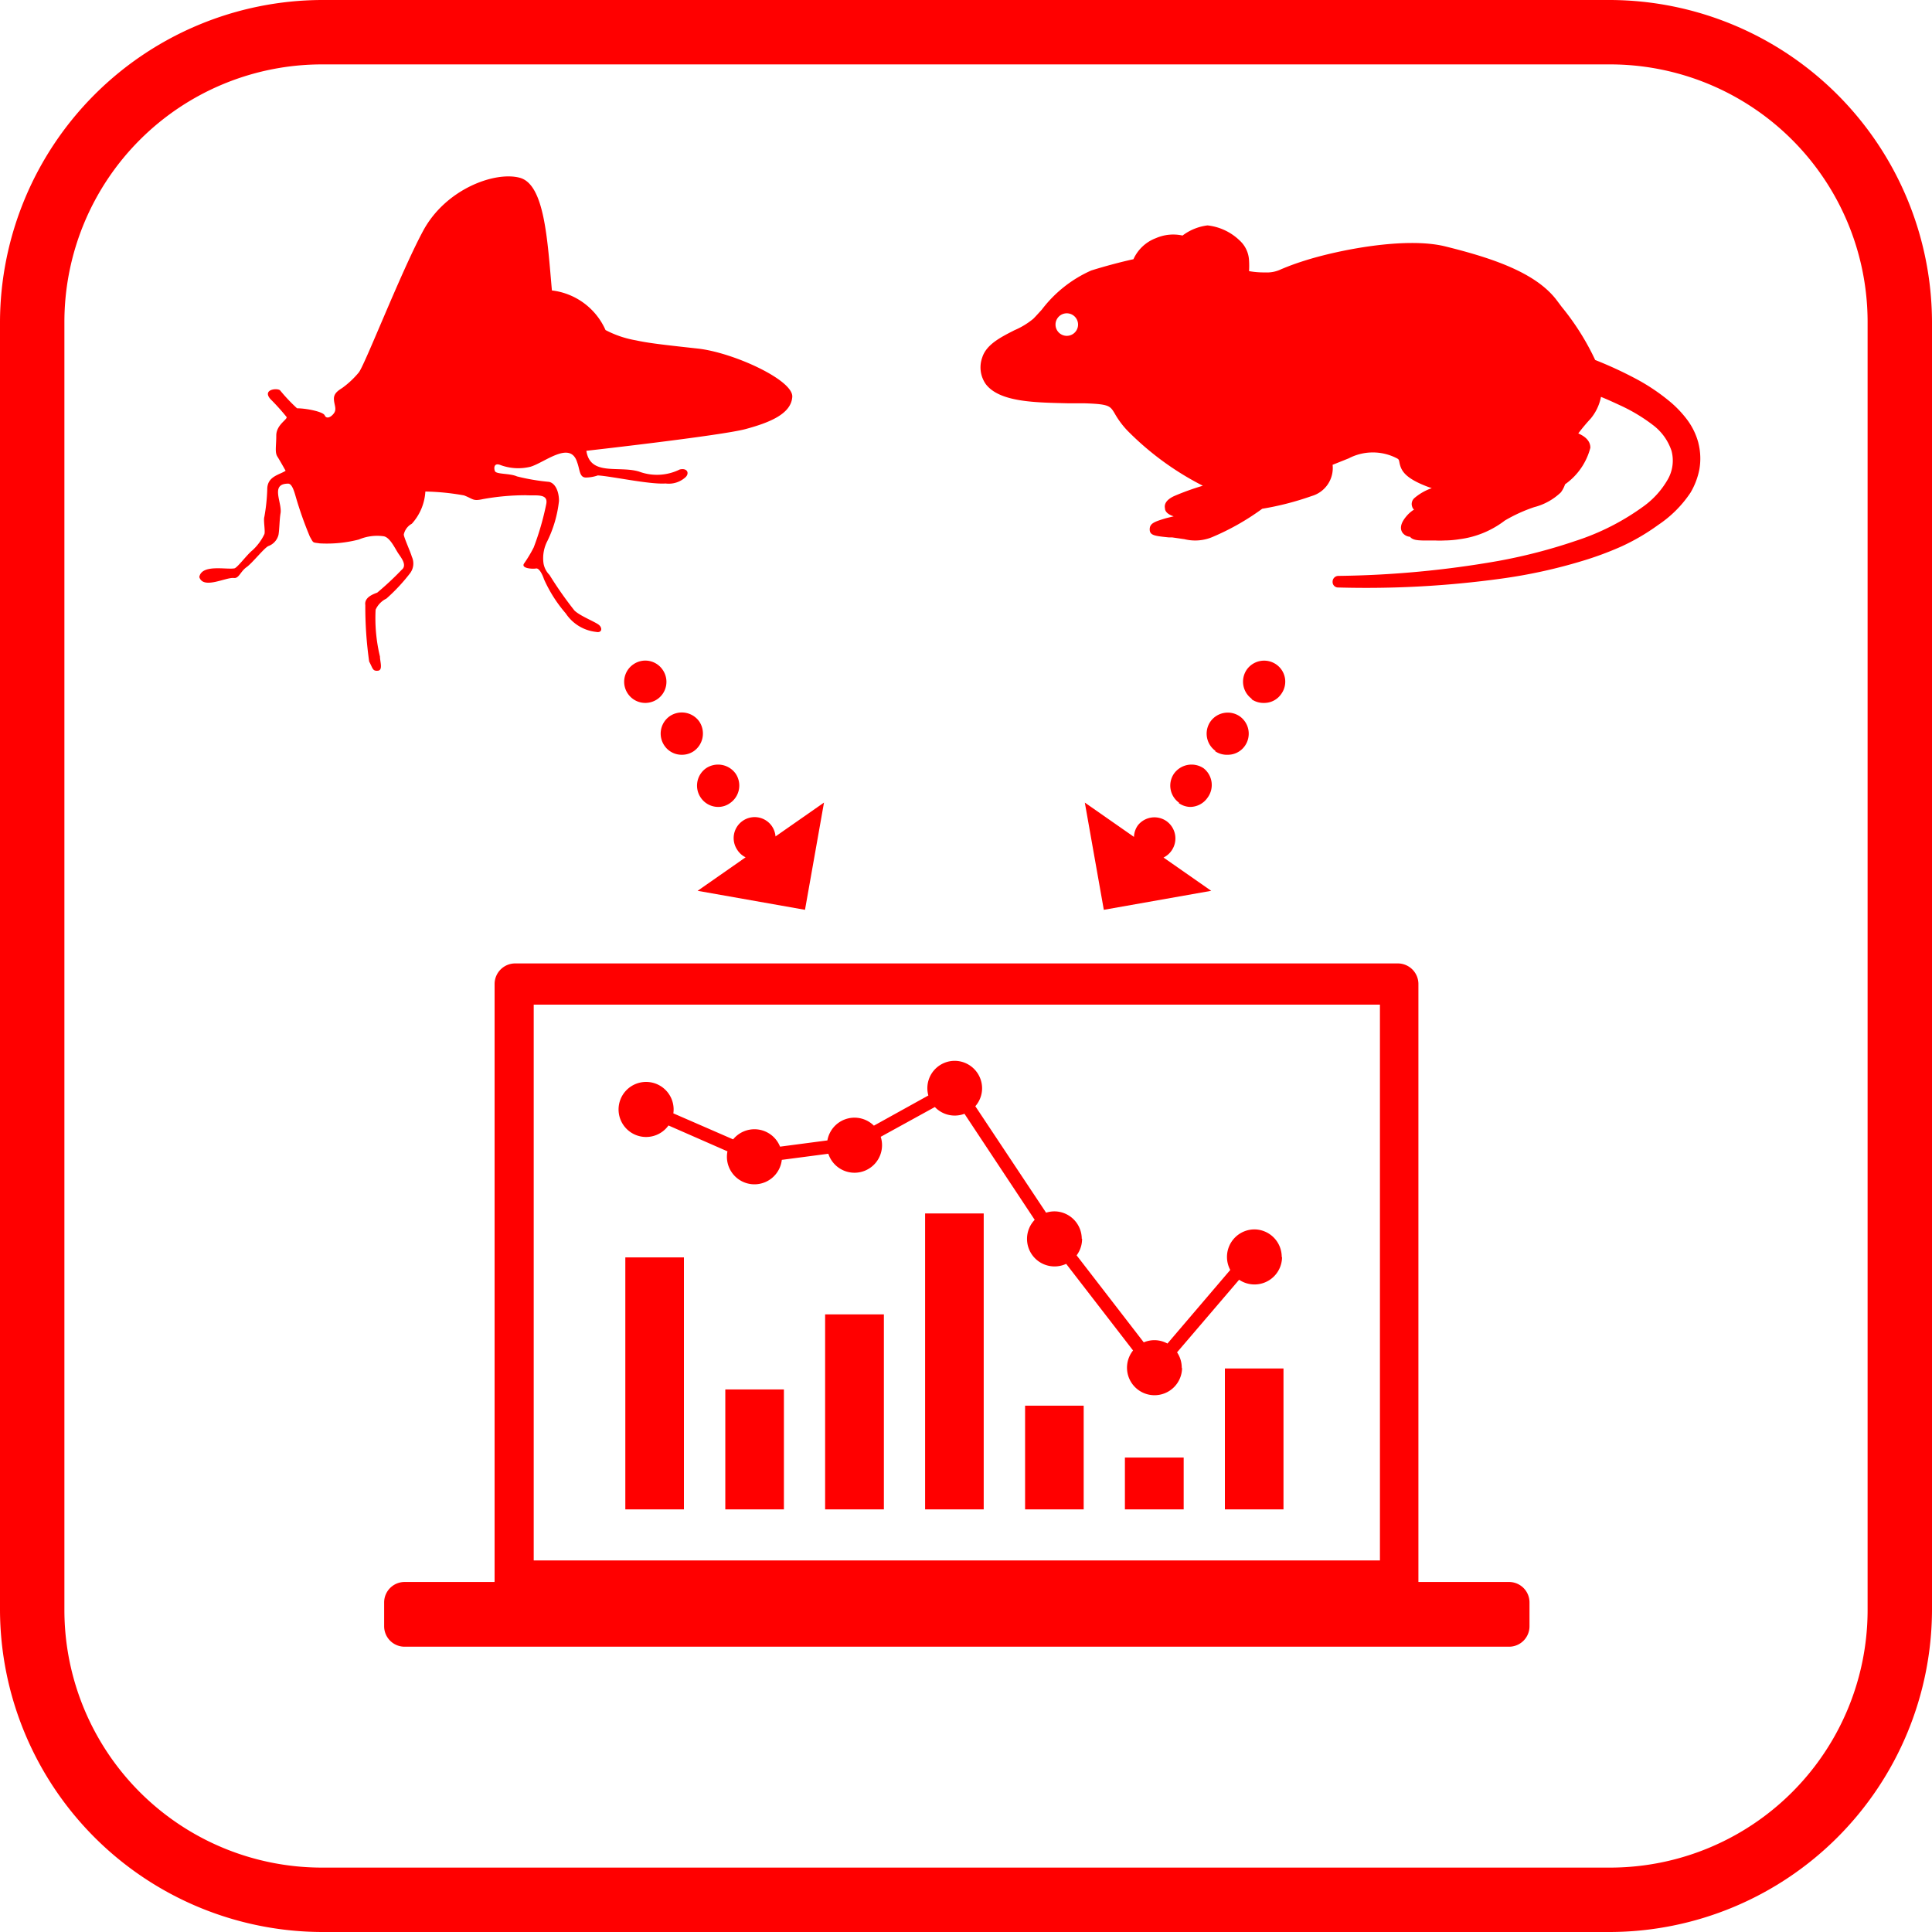 <svg id="レイヤー_1" data-name="レイヤー 1" xmlns="http://www.w3.org/2000/svg" viewBox="0 0 120 120"><defs><style>.cls-1{fill:red;}</style></defs><title>アートボード 17</title><path class="cls-1" d="M100,4a16,16,0,0,1,16,16v80a16,16,0,0,1-16,16H20A16,16,0,0,1,4,100V20A16,16,0,0,1,20,4h80m0-4H20A20.06,20.06,0,0,0,0,20v80a20.06,20.06,0,0,0,20,20h80a20.06,20.06,0,0,0,20-20V20A20.06,20.06,0,0,0,100,0Z"/><path class="cls-1" d="M93.73,98.26H88.1s0,0,0-.06V61.12a1.28,1.28,0,0,0-1.28-1.28H32a1.28,1.28,0,0,0-1.28,1.28V98.2a.14.14,0,0,0,0,.06H25.13a1.27,1.27,0,0,0-1.27,1.27V101a1.27,1.27,0,0,0,1.27,1.28h68.6A1.27,1.27,0,0,0,95,101V99.53A1.27,1.27,0,0,0,93.73,98.26ZM33.15,62.4H85.71V96.92H33.15Zm9.33,31.35H38.84V78.1h3.64Zm6.21,0H45.05V86.3h3.64Zm6.21,0H51.25V81.64H54.9Zm6.2,0H57.46V75.37H61.1Zm6.21,0H63.67V87.31h3.64Zm6.21,0H69.87V90.53h3.65Zm6.2,0H76.08V85h3.64Zm-8-8.13-6.51-8.43-6-9.06-6,3.3-6.32.83-6.84-3,.32-.74,6.64,2.89,6-.79,6.46-3.58,6.42,9.66,5.88,7.62,5.88-6.89.62.53ZM41.84,68.91a1.71,1.71,0,1,1-1.71-1.71A1.71,1.71,0,0,1,41.84,68.91Zm6.73,2.93a1.71,1.71,0,1,1-1.7-1.7A1.71,1.71,0,0,1,48.57,71.84ZM54.78,71a1.71,1.71,0,1,1-3.41,0,1.71,1.71,0,0,1,3.41,0ZM61,67.59a1.7,1.7,0,1,1-1.7-1.7A1.71,1.71,0,0,1,61,67.59Zm6.21,9.35a1.71,1.71,0,1,1-1.7-1.7A1.71,1.71,0,0,1,67.19,76.94Zm6.21,8a1.71,1.71,0,1,1-1.71-1.7A1.71,1.71,0,0,1,73.4,85Zm6.21-6.88a1.71,1.71,0,1,1-1.71-1.7A1.71,1.71,0,0,1,79.61,78.1ZM45.79,52.78A1.3,1.3,0,0,1,46.11,51h0a1.3,1.3,0,0,1,1.83.31h0a1.33,1.33,0,0,1-.33,1.84h0a1.28,1.28,0,0,1-.75.23h0A1.28,1.28,0,0,1,45.79,52.78Zm-2.26-3.23a1.32,1.32,0,0,1,.32-1.83h0a1.34,1.34,0,0,1,1.84.33h0a1.32,1.32,0,0,1-.33,1.82h0a1.25,1.25,0,0,1-.75.25h0A1.31,1.31,0,0,1,43.53,49.55Zm-2.25-3.22a1.32,1.32,0,0,1,.31-1.84h0a1.33,1.33,0,0,1,1.84.32h0a1.34,1.34,0,0,1-.33,1.84h0a1.3,1.3,0,0,1-.75.23h0A1.29,1.29,0,0,1,41.28,46.33ZM39,43.09a1.31,1.31,0,0,1,.33-1.82h0a1.3,1.3,0,0,1,1.82.32h0a1.31,1.31,0,0,1-.31,1.83h0a1.34,1.34,0,0,1-.76.24h0A1.31,1.31,0,0,1,39,43.09ZM50,56.51l-6.67-1.18,7.85-5.48Zm21-3.4a1.32,1.32,0,0,1-.33-1.84h0A1.31,1.31,0,0,1,72.45,51h0a1.32,1.32,0,0,1,.32,1.83h0a1.28,1.28,0,0,1-1.07.56h0A1.28,1.28,0,0,1,71,53.11Zm2.25-3.24a1.31,1.31,0,0,1-.33-1.82h0a1.34,1.34,0,0,1,1.84-.33h0A1.32,1.32,0,0,1,75,49.55h0a1.32,1.32,0,0,1-1.07.57h0A1.28,1.28,0,0,1,73.2,49.87Zm2.26-3.22a1.32,1.32,0,0,1-.33-1.83h0A1.32,1.32,0,0,1,77,44.49h0a1.32,1.32,0,0,1,.32,1.84h0a1.29,1.29,0,0,1-1.07.55h0A1.3,1.3,0,0,1,75.46,46.65Zm2.26-3.23a1.32,1.32,0,0,1-.33-1.83h0a1.32,1.32,0,0,1,1.83-.32h0a1.3,1.3,0,0,1,.32,1.82h0a1.28,1.28,0,0,1-1.07.57h0A1.31,1.31,0,0,1,77.72,43.42ZM68.56,56.51l-1.18-6.66,7.85,5.48Zm36.93-29a4.22,4.22,0,0,0-.69-1.43,6.79,6.79,0,0,0-1-1.07,12.43,12.43,0,0,0-2.26-1.52,24.64,24.64,0,0,0-2.46-1.13A15.7,15.7,0,0,0,97,19.06l-.3-.4c-1.31-1.75-4.09-2.65-6.91-3.35-2.47-.62-6.7.22-8.79.89-.79.25-1.17.42-1.42.52a2,2,0,0,1-1,.2,5.12,5.12,0,0,1-1-.08,5.14,5.14,0,0,0,0-.66,1.79,1.79,0,0,0-.58-1.24A3.41,3.41,0,0,0,75,14a3.23,3.23,0,0,0-1.55.63,2.69,2.69,0,0,0-1.65.16A2.5,2.5,0,0,0,70.4,16.1c-.82.18-1.79.44-2.62.7a7.84,7.84,0,0,0-3.07,2.43c-.21.23-.38.42-.53.57a4.74,4.74,0,0,1-1.17.71c-.86.44-1.74.88-2,1.69a1.81,1.81,0,0,0,.22,1.66C62.1,25,64.37,25,66.37,25.05l1,0c1.52.05,1.58.16,1.86.62a5.35,5.35,0,0,0,.78,1.06,18.09,18.09,0,0,0,4.7,3.44,15.63,15.63,0,0,0-1.8.65c-.16.08-.65.32-.55.76,0,.16.13.36.54.49l-.49.12c-.69.21-1,.31-1,.69s.32.41,1.19.5l.21,0,.76.11a2.76,2.76,0,0,0,1.7-.12A15.33,15.33,0,0,0,78.4,31.6a18,18,0,0,0,3.07-.79,1.81,1.81,0,0,0,1.3-1.94l1-.4a3.24,3.24,0,0,1,3,0c.11.06.12.09.15.25.09.45.27.89,1.45,1.39.19.08.37.15.56.21a3.33,3.33,0,0,0-1.06.6.49.49,0,0,0-.15.57.31.31,0,0,0,.11.16,2,2,0,0,0-.48.42c-.33.39-.42.73-.25,1a.63.63,0,0,0,.48.27c.15.2.46.22.77.23l.77,0a5.66,5.66,0,0,0,.6,0,6.32,6.32,0,0,0,.94-.08,5.83,5.83,0,0,0,2.81-1.16,9.67,9.67,0,0,1,1.82-.83,3.73,3.73,0,0,0,1.66-.92,1.82,1.82,0,0,0,.26-.5,4,4,0,0,0,1.57-2.27c0-.44-.34-.71-.75-.89A11.77,11.77,0,0,1,98.8,26a3,3,0,0,0,.64-1.35c.42.17.83.36,1.24.55a10.61,10.61,0,0,1,2,1.21A3.31,3.31,0,0,1,103.82,28a2.35,2.35,0,0,1-.25,1.81,5.29,5.29,0,0,1-1.46,1.62,15,15,0,0,1-4.26,2.17,33.54,33.54,0,0,1-4.78,1.24,61.28,61.28,0,0,1-9.95.93.36.36,0,0,0-.35.36.34.34,0,0,0,.35.36,61.46,61.46,0,0,0,10.13-.55,32.48,32.48,0,0,0,5-1.09,20.49,20.49,0,0,0,2.44-.9A13.3,13.3,0,0,0,103,32.6a7.22,7.22,0,0,0,2-2,4.54,4.54,0,0,0,.55-1.44A3.92,3.92,0,0,0,105.49,27.52ZM66.26,20.86a.7.7,0,0,1,0-1.4.7.7,0,0,1,0,1.4ZM39.69,29.29a3.19,3.19,0,0,0,2.53-.13c.47-.11.61.23.37.47a1.54,1.54,0,0,1-1.25.4c-1,.07-3.41-.46-4.21-.5a2.32,2.32,0,0,1-.74.13c-.41,0-.37-.5-.54-.94-.42-1.38-2,0-2.9.27a3.18,3.18,0,0,1-1.85-.1c-.41-.17-.44.16-.36.37s.93.13,1.37.33a12.88,12.88,0,0,0,2,.34c.41.1.61.64.61,1.18A7.49,7.49,0,0,1,34,33.6,2.31,2.31,0,0,0,33.76,35a1.34,1.34,0,0,0,.37.71,23.11,23.11,0,0,0,1.55,2.21c.37.36,1.35.72,1.55.92s.14.48-.2.41a2.6,2.6,0,0,1-1.89-1.15,8.59,8.59,0,0,1-1.35-2.12c-.1-.3-.3-.71-.5-.67s-.95,0-.74-.31a8.08,8.08,0,0,0,.6-1,17,17,0,0,0,.78-2.7c.13-.67-.64-.5-1.28-.54A14.87,14.87,0,0,0,30,31c-.64.14-.58,0-1.18-.23a14.9,14.9,0,0,0-2.4-.24,3.26,3.26,0,0,1-.84,2,1,1,0,0,0-.5.67c0,.17.43,1.11.5,1.38a1,1,0,0,1-.13,1.05A11.29,11.29,0,0,1,24,37.18a1.41,1.41,0,0,0-.67.69,10.16,10.16,0,0,0,.27,2.91c0,.31.2.85-.13.88s-.31-.14-.54-.57a24.07,24.07,0,0,1-.24-3.51c-.07-.47.47-.67.74-.77a18.81,18.81,0,0,0,1.52-1.42c.34-.27,0-.71-.2-1s-.51-1-.91-1.08a2.92,2.92,0,0,0-1.55.2,7.93,7.93,0,0,1-2.43.24c-.47-.07-.37,0-.61-.41a23,23,0,0,1-.91-2.59c-.1-.34-.23-.71-.44-.71-1.12,0-.39,1.13-.47,1.81-.07.37-.07,1-.13,1.36a1,1,0,0,1-.61.7c-.24.07-1,1.05-1.38,1.32s-.47.71-.78.67c-.5-.06-1.91.73-2.15-.06.15-.82,1.7-.44,2.19-.54.2-.07.77-.85,1.11-1.12a3.26,3.26,0,0,0,.74-1c.07-.17-.07-.87,0-1.08a11.67,11.67,0,0,0,.18-1.71c0-.81.75-.89,1.14-1.15,0,0-.34-.61-.51-.88s-.07-.64-.07-1.31.71-1,.64-1.15a14,14,0,0,0-1-1.11c-.54-.61.44-.71.6-.54a10.65,10.65,0,0,0,1.05,1.11c.57,0,1.62.21,1.72.44s.37.14.57-.13,0-.54,0-.91.34-.54.54-.68a5.54,5.54,0,0,0,1-.94c.37-.44,2.6-6.2,4-8.8s4.45-3.71,6-3.3,1.72,3.87,2,7a4.18,4.18,0,0,1,3.33,2.46,6.4,6.4,0,0,0,1.89.64c.78.17,1.65.27,3.84.51s5.94,1.95,5.87,3-1.38,1.59-2.9,2S36.42,28,36.42,28C36.66,29.59,38.43,28.91,39.69,29.29Z"/></svg>